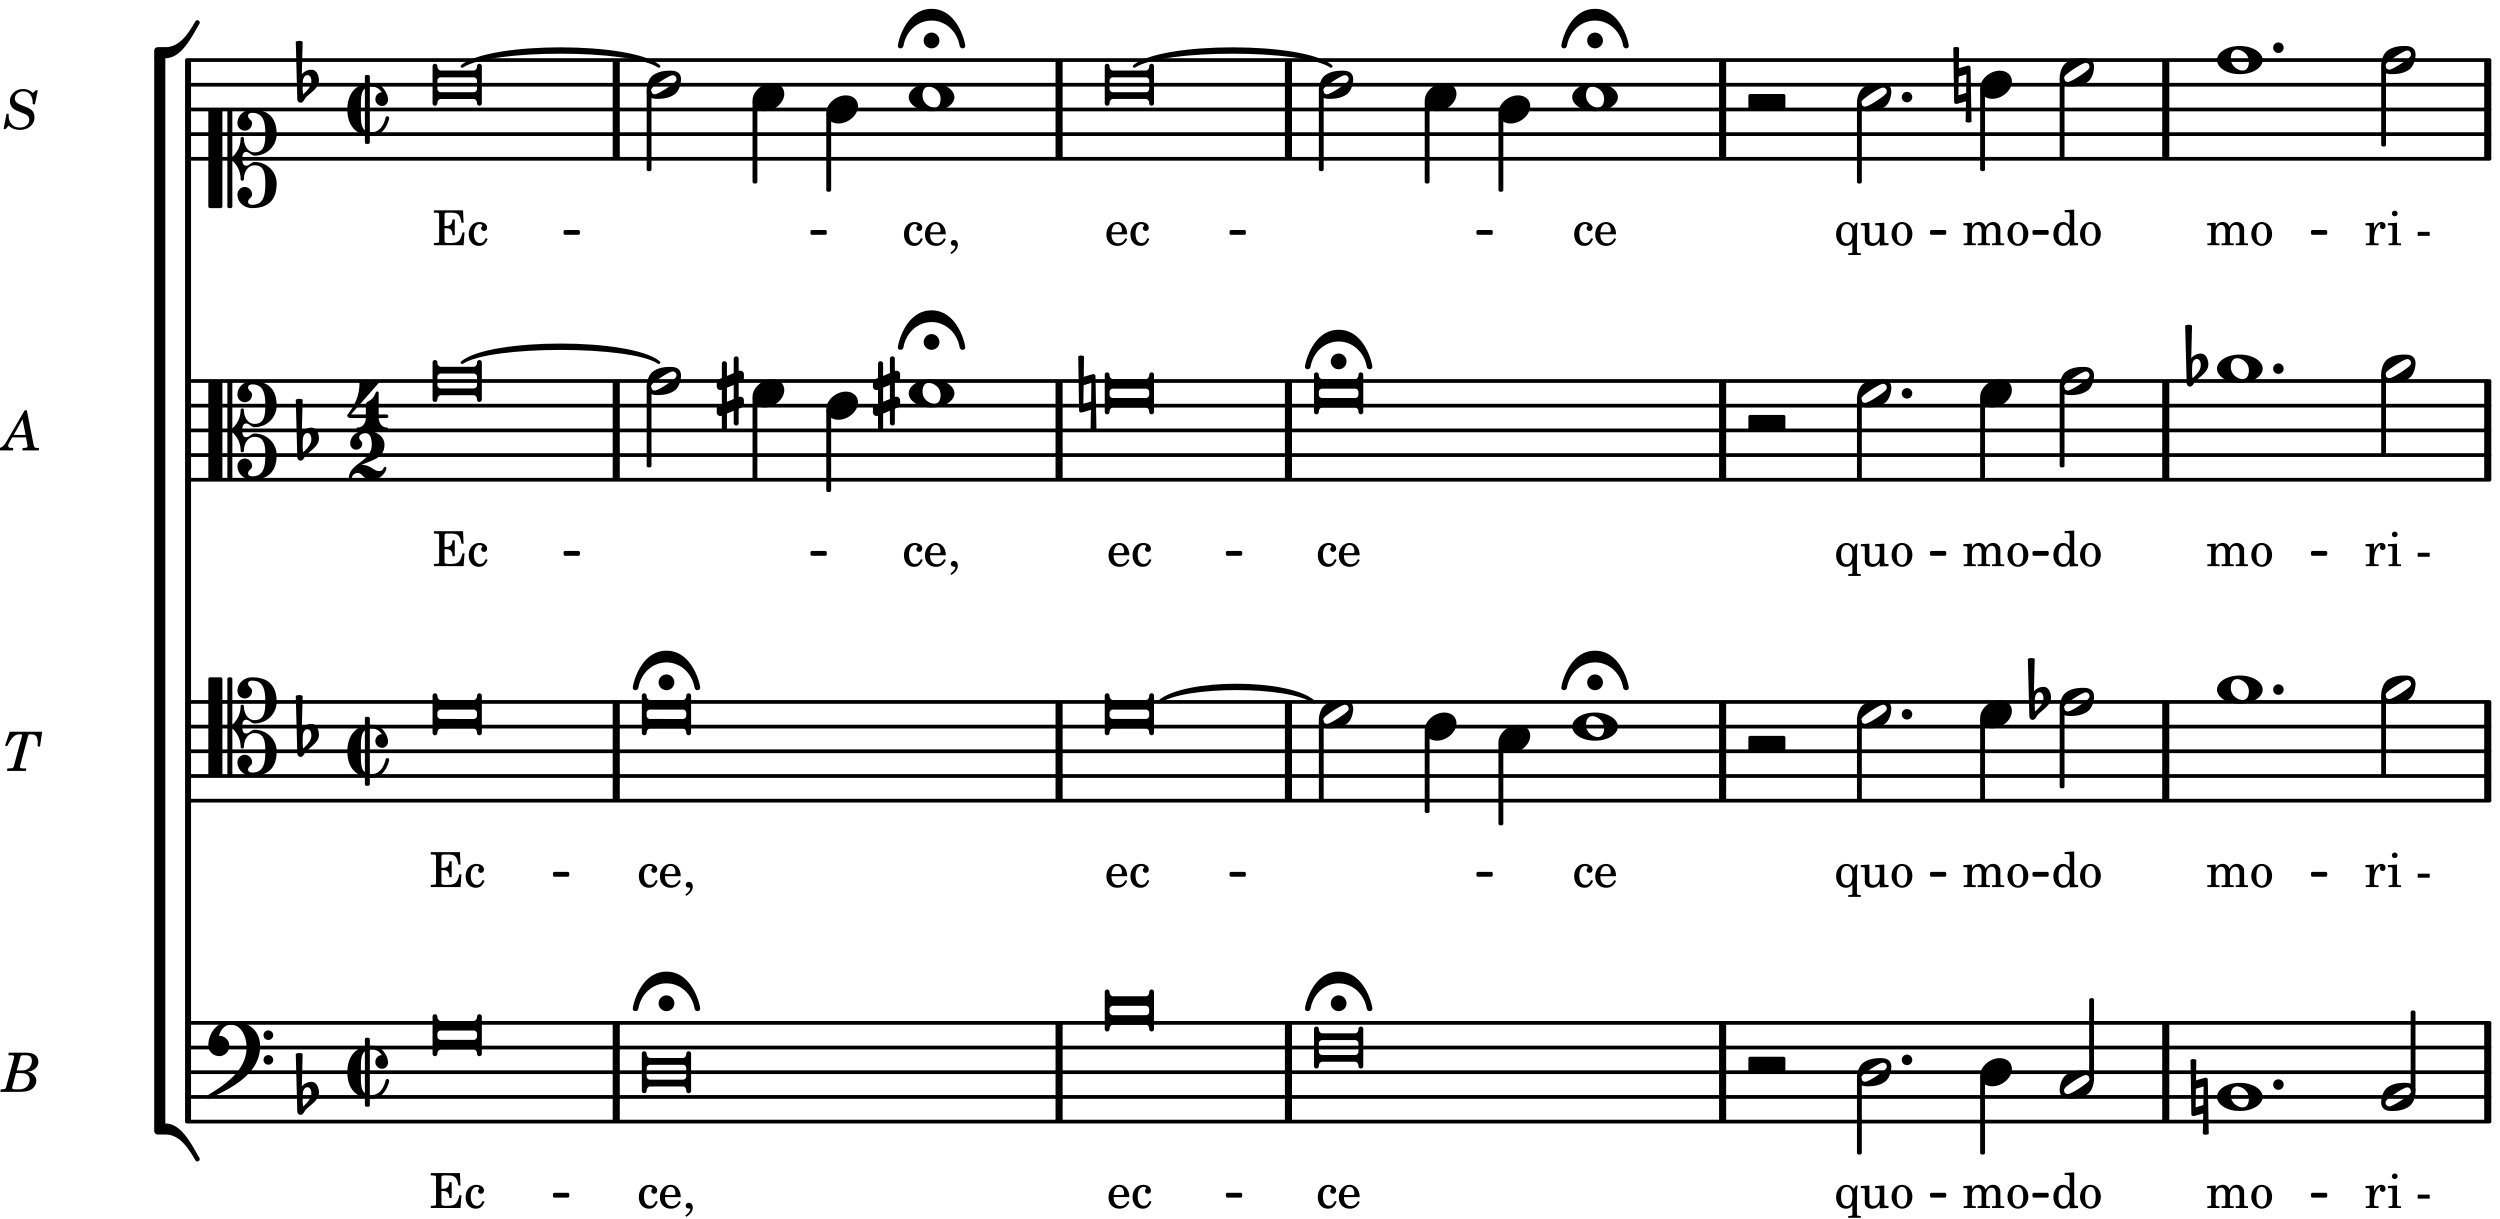 <svg xmlns="http://www.w3.org/2000/svg" xmlns:xlink="http://www.w3.org/1999/xlink" width="594.3" height="289.8" viewBox="0 0 283 138"><rect width="100%" height="100%" fill="#fff" rx="5"/><defs><path id="a" d="m1.094-2.547-.969.063v.234h.219c.219 0 .234.031.234.266v1.562c0 .094 0 .125-.031.14-.031.063-.14.079-.375.079H.156V0h1.375v-.203h-.015c-.36 0-.422-.031-.422-.234v-1.016c0-.484.281-.844.625-.844.312 0 .468.219.468.672v1.219c0 .062 0 .11-.03.125-.032.062-.141.078-.376.078H1.75V0h1.39v-.203h-.015c-.375 0-.422-.031-.422-.234v-.97c0-.546.25-.89.64-.89.298 0 .454.235.454.735v1.14c0 .078 0 .125-.031.14-.032.063-.141.079-.375.079h-.032V0H4.75v-.203h-.031c-.36 0-.407-.031-.407-.234v-1.235c0-.344-.03-.469-.171-.64a.8.8 0 0 0-.641-.313c-.36 0-.625.156-.86.547a.76.76 0 0 0-.75-.547c-.343 0-.577.156-.796.5Zm0 0"/><path id="b" d="M1.375-2.625c-.672 0-1.187.594-1.187 1.36 0 .75.53 1.343 1.187 1.343.656 0 1.172-.594 1.172-1.36 0-.75-.516-1.343-1.172-1.343m0 .234c.39 0 .594.391.594 1.11 0 .734-.203 1.125-.594 1.125-.406 0-.61-.39-.61-1.11q0-1.125.61-1.125m0 0"/><path id="h" d="M2.078.031 3.031 0v-.234h-.094c-.312-.016-.343-.047-.343-.407v-3.39l-1.078.062v.235h.328c.203 0 .234.03.234.265v1.25c-.203-.281-.437-.406-.75-.406-.625 0-1.094.594-1.094 1.375S.688.078 1.328.078c.344 0 .578-.14.75-.469Zm-.64-2.36c.218 0 .437.157.53.407.079.172.11.39.11.656 0 .641-.25 1.047-.656 1.047-.375 0-.61-.36-.61-.968 0-.329.032-.563.094-.75.094-.25.297-.391.532-.391m0 0"/><path id="j" d="m2.453-2.547-.25.375c-.219-.312-.484-.453-.828-.453-.672 0-1.172.594-1.172 1.406 0 .75.469 1.297 1.11 1.297.328 0 .515-.094.734-.39v1c0 .078 0 .109-.031.14-.032.047-.141.078-.375.078h-.063v.203H3V.906h-.031c-.36-.015-.406-.031-.406-.234v-2.36c.015-.312.015-.343.015-.39 0-.11.016-.188.078-.469Zm-1.031.156c.219 0 .406.141.516.36.078.187.109.375.109.703 0 .75-.203 1.11-.625 1.11S.766-.595.766-1.25c0-.766.218-1.14.656-1.14m0 0"/><path id="k" d="m2.25.031 1-.031v-.234h-.14c-.313-.016-.344-.047-.344-.407v-1.906l-1.032.063v.234h.282c.203 0 .234.031.234.266v.672c0 .312-.031.5-.11.671a.63.63 0 0 1-.609.391c-.156 0-.312-.062-.375-.172-.078-.11-.078-.156-.078-.453v-1.672l-.969.063v.234h.22c.202 0 .233.031.233.266v1.187c0 .281.016.406.094.531.156.22.422.344.75.344.36 0 .61-.14.844-.5Zm0 0"/><path id="m" d="m1.078-2.547-.969.063v.234h.235c.203 0 .234.031.234.266v1.562c-.015.094-.015.125-.031.14C.5-.218.39-.202.157-.202H.14V0h1.453v-.203H1.5c-.375 0-.422-.031-.422-.234v-.297c.016-.907.344-1.61.766-1.641a.34.34 0 0 0-.094.25c0 .172.125.297.297.297.203 0 .328-.14.328-.36 0-.265-.187-.437-.469-.437-.343 0-.64.266-.828.75Zm0 0"/><path id="n" d="m1.125-2.547-1.031.063v.234h.281c.203 0 .234.031.234.266v1.562c0 .094 0 .125-.03.14-.032.063-.141.079-.376.079H.172V0h1.406v-.203h-.031c-.375 0-.422-.031-.422-.234Zm-.25-1.36a.317.317 0 0 0-.328.313c0 .172.14.313.312.313.188 0 .329-.14.329-.313a.313.313 0 0 0-.313-.312m0 0"/><path id="p" d="M.234-1.516v.454h1.36v-.454Zm0 0"/><path id="s" d="M2.11-.797c-.172.39-.36.547-.641.547-.438 0-.703-.406-.703-1.047 0-.656.265-1.094.672-1.094.156 0 .296.079.296.157 0 .015 0 .03-.03.062-.079.11-.11.172-.11.25 0 .188.14.313.328.313.203 0 .344-.157.344-.375 0-.375-.375-.641-.86-.641-.718 0-1.218.578-1.218 1.39 0 .782.468 1.313 1.14 1.313.484 0 .766-.219 1-.797Zm0 0"/><path id="t" d="M2.547-1.234c0-.813-.469-1.391-1.125-1.391-.703 0-1.234.594-1.234 1.422 0 .766.5 1.281 1.234 1.281.531 0 .89-.25 1.125-.765l-.188-.11c-.234.422-.468.578-.828.578-.281 0-.484-.11-.625-.36-.094-.155-.14-.359-.14-.655ZM.78-1.47c0-.172.016-.281.078-.437.11-.328.282-.485.547-.485.328 0 .547.282.547.735 0 .14-.047.187-.219.187Zm0 0"/><path id="u" d="M.469 1c.5-.328.719-.672.719-1.047 0-.328-.172-.547-.438-.547-.203 0-.36.14-.36.328 0 .204.141.329.376.329h.093q.047 0 .047.046C.906.33.72.594.344.844Zm0 0"/><path id="B" d="M3.453-3.953H.156v.265H.25c.313 0 .422.016.469.079.031.046.031.046.031.328v2.61c0 .28 0 .28-.031.343C.672-.281.563-.25.25-.25H.156V0h3.36l.109-1.453h-.234C3.17-.484 2.953-.281 2.109-.25H1.75c-.328-.016-.406-.078-.39-.266v-1.406h.109c.562-.016.765.188.797.797h.25v-1.797h-.25c-.047.531-.25.75-.766.75h-.14v-1.25c0-.219.046-.265.343-.265h.281c.907-.016 1.125.187 1.297 1.14h.235Zm0 0"/><path id="c" d="M2.219-1.594C1.109-1.594 0-.64 0 .375c0 .719.563 1.219 1.375 1.219 1.11 0 2.219-.953 2.219-1.969 0-.719-.563-1.219-1.375-1.219m0 0"/><path id="d" d="M-.094-4.187 0 1.952c0 .125.11.219.234.219.016 0 .032.015.063 0l1.047-.297-.047 2.313a.6.6 0 0 0 .328.093.67.67 0 0 0 .344-.093l-.11-6.141c0-.125-.109-.219-.234-.219-.016 0-.031-.015-.062 0L.53-1.875l.031-2.312a.615.615 0 0 0-.656 0m1.485 3L1.359.922l-.875.265.032-2.109Zm0 0"/><path id="e" d="M0 0a.593.593 0 1 0 1.187 0A.593.593 0 0 0 0 0m0 0"/><path id="f" d="M3.375-.656a.4.4 0 0 1-.11.281C3-.047 1.329 1.078.923 1.078A.42.42 0 0 1 .5.656C.5.562.547.453.61.375.89.047 2.546-1.078 2.952-1.078a.42.42 0 0 1 .422.422m-.719-.938c-.484 0-1.25.047-1.89.485C.109-.672 0 .359 0 .594c0 1 .89 1 1.234 1 .47 0 1.25-.047 1.891-.485.656-.437.766-1.468.766-1.703 0-1-.891-1-1.235-1m0 0"/><path id="g" d="M.406-.328c.016-.39.188-.766.532-.766.296 0 .437.344.437.688 0 .61-.484 1.062-.922 1.484A3.3 3.3 0 0 1 .391.391V.28Zm-.625 1.937c0 .22.157.422.36.422.343 0 .422-.406.656-.64C1.39.813 2.234.344 2.234-.484c0-.61-.296-1.22-.843-1.22a1.41 1.41 0 0 0-1.094.517L.39-4.876A.85.85 0 0 0 0-4.969a.85.85 0 0 0-.39.094Zm0 0"/><path id="i" d="M3.984 0c.11 0 .204-.094.204-.203v-1.344a.207.207 0 0 0-.204-.203H.204A.207.207 0 0 0 0-1.547v1.344C0-.093.094 0 .203 0Zm0 0"/><path id="l" d="M2.281-1.187c.406 0 1.328.39 1.328 1.39 0 .406-.14.984-.718.984-.407 0-1.328-.39-1.328-1.39 0-.406.14-.984.718-.984m.297-.407C1.063-1.594 0-.828 0 0s1.063 1.594 2.578 1.594C4.094 1.594 5.172.828 5.172 0S4.094-1.594 2.578-1.594m0 0"/><path id="q" d="M0 .14v-.28a.39.39 0 0 1 .406-.391h3.688c.218 0 .39.172.39.39v.282c0 .218-.171.39-.39.39H.406A.39.39 0 0 1 0 .141m-.547-2.234v4.188c0 .172.14.281.266.281A.28.28 0 0 0 0 2.094c0-.266.172-.485.406-.485h3.688c.234 0 .39.22.39.485 0 .172.141.281.282.281.125 0 .265-.11.265-.281v-4.188a.277.277 0 0 0-.265-.281.28.28 0 0 0-.282.281c0 .266-.156.485-.39.485H.406C.172-1.61 0-1.83 0-2.094a.28.28 0 0 0-.281-.281.277.277 0 0 0-.266.281m0 0"/><path id="r" d="M-.89-.562c0 .484.406.875.89.875s.89-.391.89-.875c0-.5-.406-.907-.89-.907a.904.904 0 0 0-.89.907M0-4.156c-2.922 0-3.812 3.765-3.812 4.203 0 .156.14.266.296.266.157 0 .297-.094.344-.313C-2.89-1.594-1.594-2.828 0-2.828S2.89-1.594 3.172 0c.047.219.187.313.344.313s.297-.11.297-.266c0-.438-.891-4.203-3.813-4.203m0 0"/><path id="v" d="M0 .453v-.906a.39.39 0 0 1 .406-.39h3.688c.218 0 .39.171.39.39v.906c0 .219-.171.39-.39.39H.406A.39.39 0 0 1 0 .454m-.547-2.547v4.188c0 .172.14.281.266.281A.28.28 0 0 0 0 2.094c0-.266.172-.485.406-.485h3.688c.234 0 .39.22.39.485 0 .172.141.281.282.281.125 0 .265-.11.265-.281v-4.188a.277.277 0 0 0-.265-.281.28.28 0 0 0-.282.281c0 .266-.156.485-.39.485H.406C.172-1.61 0-1.83 0-2.094a.28.28 0 0 0-.281-.281.277.277 0 0 0-.266.281m0 0"/><path id="w" d="M.578-.406v1.61l-.328.124a.41.41 0 0 0-.25.375v.469a.4.4 0 0 0 .406.39c.078 0 .125-.015.172-.03v1.374a.28.28 0 0 0 .281.281c.157 0 .297-.125.297-.28v-1.61l.766-.328v1.375c0 .172.14.297.297.297s.265-.125.265-.297V1.75l.344-.156a.39.39 0 0 0 .25-.36V.766c0-.22-.203-.391-.406-.391-.078 0-.125.016-.188.031v-1.61l.344-.124a.43.43 0 0 0 .25-.375v-.469c0-.219-.203-.39-.406-.39-.078 0-.125.015-.188.03v-1.374c0-.156-.109-.281-.265-.281s-.297.125-.297.28v1.61l-.766.328v-1.375A.297.297 0 0 0 .86-3.64c-.156 0-.28.125-.28.297v1.594l-.329.156c-.156.047-.25.203-.25.36v.468a.4.4 0 0 0 .406.391c.078 0 .125-.016.172-.031m1.344-.547V.64l-.766.312V-.64Zm0 0"/><path id="z" d="M3.844 0c0-.234 0-.781.453-.781.312 0 .578.422.937.422 1.375 0 2.5-1.078 2.5-2.438 0-1.844-.937-2.781-2.78-2.781-.891 0-1.657.656-1.657 1.547 0 .453.375.843.828.843s.828-.39.828-.843c0-.407-.453-.438-.453-.844 0-.203.219-.328.453-.328 1.266 0 1.5.984 1.5 2.406 0 1.203-.172 2.063-1.219 2.063-.75 0-1.203-.75-1.203-1.563a.19.19 0 0 0-.187-.187.19.19 0 0 0-.188.187c0 .797-.344 1.547-.937 2.078V-5.39a.18.18 0 0 0-.188-.187H2.36c-.109 0-.203.078-.203.187V5.391c0 .109.094.187.203.187h.172a.18.18 0 0 0 .188-.187V.219c.594.531.937 1.281.937 2.078 0 .11.094.187.188.187a.19.19 0 0 0 .187-.187c0-.813.453-1.563 1.203-1.563 1.047 0 1.22.86 1.22 2.063 0 1.422-.235 2.406-1.5 2.406-.235 0-.454-.125-.454-.328 0-.406.453-.437.453-.844 0-.453-.375-.843-.828-.843s-.828.39-.828.843c0 .89.765 1.547 1.656 1.547 1.844 0 2.781-.937 2.781-2.781 0-1.36-1.125-2.438-2.5-2.438-.359 0-.625.422-.937.422-.453 0-.453-.547-.453-.781M1.39 5.578c.109 0 .203-.078.203-.187V-5.391c0-.109-.094-.187-.203-.187H.203c-.11 0-.203.078-.203.187V5.391c0 .109.094.187.203.187Zm0 0"/><path id="A" d="M4.734.984c0-.125-.093-.218-.203-.218a.2.2 0 0 0-.203.172c-.187.843-.719 1.64-1.531 1.64-.094 0-.172 0-.25-.015v-5.126c.078-.015.156-.015.25-.015.469 0 .844.25 1.11.64-.454.016-.735.391-.735.782 0 .515.453.765.765.765.36 0 .672-.328.672-.718C4.61-1.641 4.063-3 2.797-3h-.25v-.703a.197.197 0 0 0-.203-.203h-.172c-.11 0-.188.078-.188.203v.797C.25-2.484 0-.875 0 0c0 2.125 1.266 2.719 1.984 2.906v.797c0 .125.079.203.188.203h.172c.11 0 .203-.078.203-.203V3h.25C4.234 3 4.734 1.172 4.734.984M1.984 2.36c-.421-.343-.453-1.046-.453-1.953v-.812c0-.906.032-1.61.453-1.953Zm0 0"/><path id="C" d="M6.25 1.39c0 .313.234.548.547.548a.543.543 0 0 0 .547-.547.54.54 0 0 0-.547-.532.53.53 0 0 0-.547.532m0-2.78a.53.53 0 0 0 .547.53.54.54 0 0 0 .547-.53.543.543 0 0 0-.547-.548.534.534 0 0 0-.547.547M2.547-3C1.094-3 0-1.703 0-.219 0 .453.578.97 1.25.97c.625 0 1.125-.531 1.125-1.188 0-.61-.516-1.11-1.125-1.11h-.047c.219-.718.656-1.25 1.344-1.25 1.156 0 1.781 1.282 1.781 2.579 0 2.5-2.281 4.14-4.469 5.438-.047.046-.078.109-.078.14 0 .125.11.219.219.219a.2.2 0 0 0 .14-.063C2.954 4.5 5.86 2.797 5.86-.14 5.86-1.984 4.5-3 2.546-3m0 0"/><path id="H" d="M4.875-3.672a.25.25 0 0 0-.219.14C3.844-2.124 2.86-.624 1.281-.624h-.86A.42.42 0 0 0 0-.203v.828h1.281c1.782 0 2.922-2.312 3.828-3.89.032-.047.047-.079.047-.126a.28.28 0 0 0-.281-.28m0 0"/><path id="I" d="M5.156 3.39c0-.046-.015-.078-.047-.124C4.203 1.688 3.063-.625 1.281-.625H0v.828a.42.42 0 0 0 .422.422h.86c1.577 0 2.562 1.5 3.374 2.906.047.094.14.14.219.14a.28.28 0 0 0 .281-.28m0 0"/><path id="x" d="M1.563-5.594c-.094 0-.188.11-.188.235 0 2.234-1.39 3.5-1.39 3.656 0 .11.093.312.421.312h1.688c-.016.563-.375 1.063-.89 1.063-.126 0-.173.094-.173.172S1.078 0 1.203 0c.547 0 1.078-.156 1.625-.156S3.906 0 4.453 0c.11 0 .156-.078.156-.156s-.046-.172-.156-.172c-.531 0-.875-.5-.906-1.063h.89c.125 0 .204-.109.204-.203a.197.197 0 0 0-.203-.203h-.891v-2.422c0-.125-.078-.187-.172-.187-.187 0-.187.312-.437.656-.407.531-.844.438-.844.875v1.078H.406l3.14-3.562c.032-.032.032-.063.032-.079 0-.078-.078-.156-.187-.156-.11 0-.5.172-.938.172-.422 0-.828-.172-.89-.172m0 0"/><path id="y" d="M2.61 0c1.124 0 1.64-1.031 1.64-1.297 0-.094-.094-.156-.172-.156-.219 0-.094.469-.656.469-.64 0-.938-.688-1.906-.688h-.079c1.094-.547 2.594-.703 2.594-2.297 0-1-1.031-1.61-2.125-1.61-.922 0-1.75.61-1.75 1.485 0 .39.297.688.688.688a.67.67 0 0 0 .672-.688c0-.265-.344-.406-.344-.672 0-.343.375-.5.734-.5.547 0 .688.672.688 1.297C2.594-2.03 0-1.875 0-.156 0-.062.094 0 .172 0s.14-.047.156-.14A.666.666 0 0 1 1-.767c.578 0 .594.766 1.61.766m0 0"/><path id="D" d="M3.875-4.39h-.234l-.328.312c-.313-.313-.657-.453-1.11-.453-.828 0-1.484.61-1.484 1.375 0 .281.11.547.297.75.125.14.297.25.609.375l.531.219c.344.14.406.171.485.234a.62.62 0 0 1 .265.531c0 .516-.437.875-1.062.875-.407 0-.703-.125-.938-.39-.234-.266-.328-.563-.328-.97v-.171L.344-1.75 0 0h.219l.36-.39c.343.328.765.484 1.265.484C2.797.094 3.5-.5 3.5-1.312c0-.61-.266-.922-1-1.204l-.516-.203c-.484-.203-.703-.422-.703-.734 0-.469.407-.813.953-.813.657 0 1.063.5 1.063 1.313v.125l.25.047Zm0 0"/><path id="E" d="M2.719-4.531h-.25l-2.031 3.5c-.329.547-.579.75-.907.75L-.5 0h1.64l.048-.281H1.03C.72-.281.61-.344.61-.531c0-.094.047-.219.11-.344l.344-.594h1.562l.14.766a1.3 1.3 0 0 1 .032.203c0 .172-.094.219-.438.219H2.25L2.219 0h1.844l.046-.281h-.156c-.344 0-.406-.063-.469-.375Zm-.14 2.781H1.233l1-1.766Zm0 0"/><path id="F" d="M4.453-4.437H.781L.25-2.844l.25.031c.531-1.015.844-1.312 1.39-1.328h.094c.141 0 .204.032.204.094 0 .047-.016.078-.032.156L1.312-.75c-.078.297-.093.313-.14.375-.063.063-.188.094-.516.094h-.14L.484 0H2.61l.047-.281h-.234c-.39 0-.485-.031-.485-.172 0-.047.032-.172.063-.297l.813-3.047c.093-.328.109-.344.312-.344h.078c.235 0 .406.047.531.157.141.125.22.422.22.78 0 .126 0 .188-.017.423l.266.031Zm0 0"/><path id="G" d="m.75-4.437-.031.296h.156c.406 0 .484.032.484.157 0 .046-.015.172-.046.312L.516-.75c-.079.313-.079.313-.141.375-.047.063-.172.078-.437.094h-.094L-.187 0H2.03c.453 0 .828-.062 1.078-.172.47-.203.766-.61.766-1.094 0-.265-.11-.484-.312-.687-.157-.14-.329-.234-.657-.328.297-.047.485-.11.688-.235.328-.203.515-.515.515-.89a.95.95 0 0 0-.5-.844c-.25-.125-.53-.187-1-.187Zm.906 2.015.36-1.312c.093-.375.14-.407.453-.407h.172c.515 0 .734.188.734.641 0 .344-.156.672-.39.86-.204.156-.454.218-.829.218Zm-.078.297h.39c.298 0 .579.031.704.094.281.11.453.344.453.656s-.156.64-.39.844c-.188.156-.485.25-.844.25h-.313c-.344 0-.437-.047-.437-.172 0-.047.015-.125.046-.219Zm0 0"/></defs><path fill="none" stroke="#000" stroke-miterlimit="10" stroke-width=".804" d="M281.613 54.309v-11.18M119.89 17.98V6.8M195 90.637v-11.18M245.164 90.637v-11.18M195 126.965v-11.18M119.89 54.309v-11.18M245.164 126.965v-11.18M119.89 90.637v-11.18M119.89 126.965v-11.18M281.613 126.965v-11.18M281.613 90.637v-11.18"/><path fill="none" stroke="#000" stroke-linecap="round" stroke-miterlimit="10" stroke-width=".423" d="M21.559 17.98H281.8M21.559 15.184H281.8M21.559 12.39H281.8M21.559 9.594H281.8M21.559 6.8H281.8"/><path fill="none" stroke="#000" stroke-miterlimit="10" stroke-width=".804" d="M281.613 17.98V6.8M69.758 17.98V6.8M145.852 126.965v-11.18M69.758 54.309v-11.18M145.852 90.637v-11.18M145.852 17.98V6.8M69.758 90.637v-11.18M145.852 54.309v-11.18M69.758 126.965v-11.18"/><path fill="none" stroke="#000" stroke-linecap="round" stroke-miterlimit="10" stroke-width=".423" d="M21.559 126.965H281.8M21.559 124.172H281.8M21.559 121.375H281.8M21.559 118.582H281.8M21.559 115.785H281.8M21.559 54.309H281.8M21.559 51.512H281.8M21.559 48.719H281.8M21.559 45.922H281.8M21.559 43.129H281.8"/><path fill="none" stroke="#000" stroke-miterlimit="10" stroke-width=".804" d="M245.164 17.98V6.8"/><path fill="none" stroke="#000" stroke-linecap="round" stroke-miterlimit="10" stroke-width=".423" d="M21.559 90.637H281.8M21.559 87.844H281.8M21.559 85.047H281.8M21.559 82.254H281.8M21.559 79.457H281.8"/><path fill="none" stroke="#000" stroke-miterlimit="10" stroke-width=".804" d="M195 17.98V6.8M245.164 54.309v-11.18M195 54.309v-11.18"/><use xlink:href="#a" x="222.129" y="64.088"/><use xlink:href="#b" x="227.061" y="64.088"/><use xlink:href="#a" x="222.129" y="100.417"/><use xlink:href="#b" x="227.061" y="100.417"/><use xlink:href="#c" x="224.154" y="80.856"/><use xlink:href="#c" x="224.154" y="121.376"/><use xlink:href="#d" x="221.209" y="9.595"/><use xlink:href="#a" x="222.129" y="136.746"/><use xlink:href="#b" x="227.061" y="136.746"/><path fill="none" stroke="#000" stroke-linejoin="round" stroke-miterlimit="10" stroke-width=".399" d="M224.352 19.176h.152v-9h-.152Zm0 0"/><path d="M224.352 19.176h.152v-9h-.152Zm0 0"/><use xlink:href="#c" x="224.154" y="44.527"/><use xlink:href="#a" x="222.129" y="27.759"/><use xlink:href="#b" x="227.061" y="27.759"/><use xlink:href="#c" x="224.154" y="9.595"/><path fill="none" stroke="#000" stroke-linejoin="round" stroke-miterlimit="10" stroke-width=".399" d="M236.691 121.984h.153v-8.793h-.153Zm0 0"/><path d="M236.691 121.984h.149v-8.793h-.149Zm0 0"/><path fill="none" stroke="#000" stroke-linejoin="round" stroke-miterlimit="10" stroke-width=".399" d="M210.406 130.492h.153v-8.328h-.153Zm0 0"/><path d="M210.406 130.492h.153v-8.324h-.153Zm0 0"/><use xlink:href="#e" x="215.279" y="119.978"/><use xlink:href="#f" x="233.155" y="79.458"/><use xlink:href="#g" x="229.941" y="79.458"/><use xlink:href="#h" x="232.207" y="100.417"/><use xlink:href="#b" x="235.268" y="100.417"/><use xlink:href="#f" x="233.155" y="122.773"/><use xlink:href="#h" x="232.207" y="136.746"/><use xlink:href="#b" x="235.268" y="136.746"/><path fill="none" stroke="#000" stroke-linejoin="round" stroke-miterlimit="10" stroke-width=".399" d="M233.355 17.777h.149V8.988h-.149Zm0 0"/><path d="M233.355 17.781h.149V8.988h-.149Zm0 0"/><use xlink:href="#h" x="232.207" y="64.088"/><use xlink:href="#b" x="235.268" y="64.088"/><path fill="none" stroke="#000" stroke-linejoin="round" stroke-miterlimit="10" stroke-width=".399" d="M233.355 52.71h.149v-8.792h-.149Zm0 0"/><path d="M233.355 52.71h.149v-8.792h-.149Zm0 0"/><path fill="none" stroke="#000" stroke-linejoin="round" stroke-miterlimit="10" stroke-width=".399" d="M233.355 89.04h.149v-8.794h-.149Zm0 0"/><path d="M233.355 89.04h.149v-8.794h-.149Zm0 0"/><use xlink:href="#f" x="233.155" y="43.129"/><use xlink:href="#h" x="232.207" y="27.759"/><use xlink:href="#b" x="235.268" y="27.759"/><use xlink:href="#f" x="233.155" y="8.198"/><path fill="none" stroke="#000" stroke-linejoin="round" stroke-miterlimit="10" stroke-width=".399" d="M224.352 130.492h.152v-8.535h-.152Zm0 0"/><path d="M224.352 130.492h.152v-8.535h-.152Zm0 0"/><path fill="none" stroke="#000" stroke-linejoin="round" stroke-miterlimit="10" stroke-width=".399" d="M224.352 90.438h.152v-9h-.152Zm0 0"/><path d="M224.352 90.438h.152v-9h-.152Zm0 0"/><path fill="none" stroke="#000" stroke-linejoin="round" stroke-miterlimit="10" stroke-width=".399" d="M224.352 54.11h.152v-9h-.152Zm0 0"/><path d="M224.352 54.11h.152v-9h-.152Zm0 0"/><path fill="none" stroke="#000" stroke-linejoin="round" stroke-miterlimit="10" stroke-width=".338" d="M261.77 135.402h1.503v-.21h-1.503Zm0 0"/><path d="M261.77 135.402h1.503v-.21h-1.503Zm0 0"/><use xlink:href="#i" x="197.917" y="12.389"/><use xlink:href="#i" x="197.917" y="48.718"/><use xlink:href="#i" x="197.917" y="85.047"/><use xlink:href="#i" x="197.917" y="121.376"/><use xlink:href="#e" x="215.28" y="10.992"/><path fill="none" stroke="#000" stroke-linejoin="round" stroke-miterlimit="10" stroke-width=".399" d="M210.406 20.574h.153v-8.793h-.153Zm0 0"/><path d="M210.406 20.574h.153v-8.793h-.153Zm0 0"/><use xlink:href="#e" x="215.279" y="44.527"/><path fill="none" stroke="#000" stroke-linejoin="round" stroke-miterlimit="10" stroke-width=".399" d="M210.406 54.11h.153v-8.794h-.153Zm0 0"/><path d="M210.406 54.11h.153v-8.794h-.153Zm0 0"/><use xlink:href="#j" x="207.643" y="136.746"/><use xlink:href="#k" x="210.534" y="136.746"/><use xlink:href="#b" x="213.936" y="136.746"/><use xlink:href="#e" x="215.279" y="80.856"/><path fill="none" stroke="#000" stroke-linejoin="round" stroke-miterlimit="10" stroke-width=".399" d="M210.406 90.438h.153v-8.793h-.153Zm0 0"/><path d="M210.406 90.438h.153v-8.793h-.153Zm0 0"/><use xlink:href="#f" x="210.207" y="10.992"/><use xlink:href="#j" x="207.643" y="27.759"/><use xlink:href="#k" x="210.534" y="27.759"/><use xlink:href="#b" x="213.936" y="27.759"/><use xlink:href="#f" x="210.207" y="44.526"/><use xlink:href="#j" x="207.643" y="64.088"/><use xlink:href="#k" x="210.534" y="64.088"/><use xlink:href="#b" x="213.936" y="64.088"/><use xlink:href="#f" x="210.207" y="80.855"/><use xlink:href="#j" x="207.643" y="100.417"/><use xlink:href="#k" x="210.534" y="100.417"/><use xlink:href="#b" x="213.936" y="100.417"/><use xlink:href="#f" x="210.207" y="121.376"/><path fill="none" stroke="#000" stroke-linejoin="round" stroke-miterlimit="10" stroke-width=".338" d="M91.914 26.414h1.508v-.21h-1.508Zm0 0"/><path d="M91.914 26.418h1.508v-.211h-1.508Zm0 0"/><path fill="none" stroke="#000" stroke-linejoin="round" stroke-miterlimit="10" stroke-width=".338" d="M63.969 26.414h1.508v-.21h-1.508Zm0 0"/><path d="M63.969 26.418h1.508v-.211h-1.508Zm0 0"/><path fill="none" stroke="#000" stroke-linejoin="round" stroke-miterlimit="10" stroke-width=".338" d="M91.914 62.746h1.508v-.21h-1.508Zm0 0"/><path d="M91.914 62.746h1.508v-.21h-1.508Zm0 0"/><path fill="none" stroke="#000" stroke-linejoin="round" stroke-miterlimit="10" stroke-width=".338" d="M63.969 62.746h1.508v-.21h-1.508Zm0 0"/><path d="M63.969 62.746h1.508v-.21h-1.508Zm0 0"/><path fill="none" stroke="#000" stroke-linejoin="round" stroke-miterlimit="10" stroke-width=".338" d="M62.762 99.074h1.508v-.21h-1.508Zm0 0"/><path d="M62.762 99.074h1.508v-.21h-1.508Zm0 0"/><path fill="none" stroke="#000" stroke-linejoin="round" stroke-miterlimit="10" stroke-width=".338" d="M62.762 135.402h1.508v-.21h-1.508Zm0 0"/><path d="M62.762 135.402h1.508v-.21h-1.508Zm0 0"/><path fill="none" stroke="#000" stroke-linecap="round" stroke-linejoin="round" stroke-miterlimit="10" stroke-width=".339" d="M52.316 7.5c3.145-2.629 19.125-2.629 22.27 0-3.145-2.121-19.125-2.121-22.27 0m0 0"/><path d="M52.316 7.5c3.145-2.629 19.125-2.629 22.27 0-3.145-2.121-19.125-2.121-22.27 0"/><path fill="none" stroke="#000" stroke-linejoin="round" stroke-miterlimit="10" stroke-width=".399" d="M269.75 87.645h.148v-8.793h-.148Zm0 0"/><path d="M269.746 87.645h.152v-8.793h-.152Zm0 0"/><path fill="none" stroke="#000" stroke-linejoin="round" stroke-miterlimit="10" stroke-width=".399" d="M273.086 123.383h.148v-8.793h-.148Zm0 0"/><path d="M273.086 123.383h.148v-8.793h-.148Zm0 0"/><path fill="none" stroke="#000" stroke-linecap="round" stroke-linejoin="round" stroke-miterlimit="10" stroke-width=".339" d="M52.316 41.035c3.145-2.633 19.125-2.633 22.27 0-3.145-2.125-19.125-2.125-22.27 0m0 0"/><path d="M52.316 41.035c3.145-2.633 19.125-2.633 22.27 0-3.145-2.125-19.125-2.125-22.27 0"/><path fill="none" stroke="#000" stroke-linejoin="round" stroke-miterlimit="10" stroke-width=".338" d="M230.242 135.402h1.504v-.21h-1.504Zm0 0"/><path d="M230.242 135.402h1.504v-.21h-1.504Zm0 0"/><path fill="none" stroke="#000" stroke-linejoin="round" stroke-miterlimit="10" stroke-width=".338" d="M218.64 26.414h1.505v-.21h-1.504Zm0 0"/><path d="M218.64 26.418h1.505v-.211h-1.504Zm0 0"/><path fill="none" stroke="#000" stroke-linejoin="round" stroke-miterlimit="10" stroke-width=".338" d="M218.64 62.746h1.505v-.21h-1.504Zm0 0"/><path d="M218.64 62.746h1.505v-.21h-1.504Zm0 0"/><path fill="none" stroke="#000" stroke-linejoin="round" stroke-miterlimit="10" stroke-width=".338" d="M218.64 99.074h1.505v-.21h-1.504Zm0 0"/><path d="M218.64 99.074h1.505v-.21h-1.504Zm0 0"/><path fill="none" stroke="#000" stroke-linejoin="round" stroke-miterlimit="10" stroke-width=".338" d="M218.64 135.402h1.505v-.21h-1.504Zm0 0"/><path d="M218.64 135.402h1.505v-.21h-1.504Zm0 0"/><path fill="none" stroke="#000" stroke-linejoin="round" stroke-miterlimit="10" stroke-width=".338" d="M230.242 26.414h1.504v-.21h-1.504Zm0 0"/><path d="M230.242 26.418h1.504v-.211h-1.504Zm0 0"/><path fill="none" stroke="#000" stroke-linejoin="round" stroke-miterlimit="10" stroke-width=".338" d="M230.242 62.746h1.504v-.21h-1.504Zm0 0"/><path d="M230.242 62.746h1.504v-.21h-1.504Zm0 0"/><path fill="none" stroke="#000" stroke-linejoin="round" stroke-miterlimit="10" stroke-width=".338" d="M230.242 99.074h1.504v-.21h-1.504Zm0 0"/><path d="M230.242 99.074h1.504v-.21h-1.504Zm0 0"/><path fill="none" stroke="#000" stroke-linejoin="round" stroke-miterlimit="10" stroke-width=".338" d="M261.77 26.414h1.503v-.21h-1.503Zm0 0"/><path d="M261.77 26.418h1.503v-.211h-1.503Zm0 0"/><path fill="none" stroke="#000" stroke-linejoin="round" stroke-miterlimit="10" stroke-width=".338" d="M261.77 62.746h1.503v-.21h-1.503Zm0 0"/><path d="M261.77 62.746h1.503v-.21h-1.503Zm0 0"/><path fill="none" stroke="#000" stroke-linejoin="round" stroke-miterlimit="10" stroke-width=".338" d="M261.77 99.074h1.503v-.21h-1.503Zm0 0"/><path d="M261.77 99.074h1.503v-.21h-1.503Zm0 0"/><path fill="none" stroke="#000" stroke-linejoin="round" stroke-miterlimit="10" stroke-width=".338" d="M167.3 99.074h1.509v-.21H167.3Zm0 0"/><path d="M167.3 99.074h1.509v-.21H167.3Zm0 0"/><path fill="none" stroke="#000" stroke-linejoin="round" stroke-miterlimit="10" stroke-width=".338" d="M139.355 99.074h1.508v-.21h-1.508Zm0 0"/><path d="M139.355 99.074h1.508v-.21h-1.508Zm0 0"/><path fill="none" stroke="#000" stroke-linejoin="round" stroke-miterlimit="10" stroke-width=".338" d="M167.3 26.414h1.509v-.21H167.3Zm0 0"/><path d="M167.3 26.418h1.509v-.211H167.3Zm0 0"/><path fill="none" stroke="#000" stroke-linejoin="round" stroke-miterlimit="10" stroke-width=".338" d="M139.355 26.414h1.508v-.21h-1.508Zm0 0"/><path d="M139.355 26.418h1.508v-.211h-1.508Zm0 0"/><path fill="none" stroke="#000" stroke-linejoin="round" stroke-miterlimit="10" stroke-width=".338" d="M138.941 62.746h1.504v-.21h-1.504Zm0 0"/><path d="M138.938 62.746h1.507v-.21h-1.507Zm0 0"/><path fill="none" stroke="#000" stroke-linejoin="round" stroke-miterlimit="10" stroke-width=".338" d="M138.941 135.402h1.504v-.21h-1.504Zm0 0"/><path d="M138.938 135.402h1.507v-.21h-1.507Zm0 0"/><path fill="none" stroke="#000" stroke-linecap="round" stroke-linejoin="round" stroke-miterlimit="10" stroke-width=".339" d="M128.406 7.5c3.145-2.629 19.125-2.629 22.27 0-3.145-2.121-19.125-2.121-22.27 0m0 0"/><path d="M128.406 7.5c3.145-2.629 19.125-2.629 22.27 0-3.145-2.121-19.125-2.121-22.27 0"/><path fill="none" stroke="#000" stroke-linecap="round" stroke-linejoin="round" stroke-miterlimit="10" stroke-width=".339" d="M131.203 79.457c2.809-2.52 14.719-2.52 17.531 0-2.812-2.012-14.722-2.012-17.53 0m0 0"/><path d="M131.203 79.457c2.809-2.52 14.719-2.52 17.531 0-2.812-2.012-14.722-2.012-17.53 0"/><use xlink:href="#e" x="257.321" y="5.403"/><use xlink:href="#e" x="257.321" y="41.732"/><use xlink:href="#g" x="247.75" y="41.732"/><use xlink:href="#e" x="257.321" y="78.061"/><use xlink:href="#l" x="250.964" y="78.061"/><use xlink:href="#l" x="250.964" y="6.8"/><use xlink:href="#a" x="249.723" y="27.759"/><use xlink:href="#b" x="254.655" y="27.759"/><use xlink:href="#l" x="250.964" y="41.732"/><use xlink:href="#a" x="249.723" y="64.088"/><use xlink:href="#b" x="254.655" y="64.088"/><use xlink:href="#a" x="249.723" y="100.417"/><use xlink:href="#b" x="254.655" y="100.417"/><use xlink:href="#l" x="250.964" y="124.17"/><use xlink:href="#a" x="249.723" y="136.746"/><use xlink:href="#b" x="254.655" y="136.746"/><use xlink:href="#m" x="267.666" y="100.417"/><use xlink:href="#n" x="270.217" y="100.417"/><use xlink:href="#o" x="271.917" y="100.417"/><use xlink:href="#p" x="273.448" y="100.417"/><use xlink:href="#f" x="269.549" y="6.8"/><use xlink:href="#m" x="267.666" y="27.759"/><use xlink:href="#n" x="270.217" y="27.759"/><use xlink:href="#o" x="271.917" y="27.759"/><use xlink:href="#p" x="273.448" y="27.759"/><use xlink:href="#f" x="269.549" y="41.732"/><use xlink:href="#m" x="267.666" y="64.088"/><use xlink:href="#n" x="270.217" y="64.088"/><use xlink:href="#o" x="271.917" y="64.088"/><use xlink:href="#p" x="273.448" y="64.088"/><use xlink:href="#f" x="269.549" y="78.061"/><use xlink:href="#f" x="269.549" y="124.17"/><use xlink:href="#m" x="267.666" y="136.746"/><use xlink:href="#n" x="270.217" y="136.746"/><use xlink:href="#o" x="271.917" y="136.746"/><use xlink:href="#p" x="273.448" y="136.746"/><path fill="none" stroke="#000" stroke-linejoin="round" stroke-miterlimit="10" stroke-width=".399" d="M269.75 16.383h.148V7.59h-.148Zm0 0"/><path d="M269.746 16.383h.152V7.59h-.152Zm0 0"/><path fill="none" stroke="#000" stroke-linejoin="round" stroke-miterlimit="10" stroke-width=".399" d="M269.75 51.313h.148v-8.79h-.148Zm0 0"/><path d="M269.746 51.313h.152v-8.79h-.152Zm0 0"/><use xlink:href="#e" x="257.321" y="122.773"/><use xlink:href="#d" x="248.061" y="124.17"/><path fill="none" stroke="#000" stroke-linejoin="round" stroke-miterlimit="10" stroke-width=".399" d="M73.402 52.71h.149v-8.792h-.149Zm0 0"/><path d="M73.398 52.71h.153v-8.792h-.153Zm0 0"/><use xlink:href="#q" x="73.201" y="80.856"/><use xlink:href="#r" x="75.446" y="77.816"/><use xlink:href="#s" x="72.129" y="100.417"/><use xlink:href="#t" x="74.51" y="100.417"/><use xlink:href="#u" x="77.232" y="100.417"/><use xlink:href="#v" x="73.201" y="121.376"/><use xlink:href="#r" x="75.446" y="114.145"/><use xlink:href="#s" x="72.129" y="136.746"/><use xlink:href="#t" x="74.51" y="136.746"/><use xlink:href="#u" x="77.232" y="136.746"/><path fill="none" stroke="#000" stroke-linejoin="round" stroke-miterlimit="10" stroke-width=".399" d="M73.402 19.176h.149v-8.79h-.149Zm0 0"/><path d="M73.398 19.176h.153v-8.79h-.153Zm0 0"/><use xlink:href="#r" x="105.452" y="5.158"/><path fill="none" stroke="#000" stroke-linejoin="round" stroke-miterlimit="10" stroke-width=".399" d="M93.734 55.504h.153v-9h-.153Zm0 0"/><path d="M93.734 55.504h.153v-9h-.153Zm0 0"/><use xlink:href="#l" x="102.866" y="10.992"/><path fill="none" stroke="#000" stroke-linejoin="round" stroke-miterlimit="10" stroke-width=".399" d="M93.734 21.504h.153v-8.535h-.153Zm0 0"/><path d="M93.734 21.504h.153v-8.535h-.153Zm0 0"/><use xlink:href="#s" x="102.136" y="27.759"/><use xlink:href="#t" x="104.517" y="27.759"/><use xlink:href="#u" x="107.238" y="27.759"/><use xlink:href="#l" x="102.867" y="44.526"/><use xlink:href="#r" x="105.452" y="39.288"/><path fill="none" stroke="#000" stroke-linejoin="round" stroke-miterlimit="10" stroke-width=".399" d="M85.387 54.11h.148v-9h-.148Zm0 0"/><path d="M85.387 54.11h.148v-9h-.148Zm0 0"/><use xlink:href="#c" x="85.186" y="10.992"/><use xlink:href="#c" x="85.186" y="44.526"/><path fill="none" stroke="#000" stroke-linejoin="round" stroke-miterlimit="10" stroke-width=".399" d="M85.387 20.574h.148v-9h-.148Zm0 0"/><path d="M85.387 20.574h.148v-9h-.148Zm0 0"/><use xlink:href="#w" x="81.134" y="44.527"/><use xlink:href="#c" x="93.534" y="12.389"/><use xlink:href="#c" x="93.534" y="45.924"/><use xlink:href="#x" x="39.32" y="48.718"/><use xlink:href="#y" x="39.49" y="54.307"/><use xlink:href="#v" x="49.513" y="9.595"/><use xlink:href="#z" x="23.582" y="17.979"/><use xlink:href="#g" x="33.871" y="9.595"/><use xlink:href="#A" x="39.32" y="12.39"/><use xlink:href="#B" x="48.962" y="27.759"/><use xlink:href="#s" x="52.874" y="27.759"/><use xlink:href="#v" x="49.513" y="43.129"/><use xlink:href="#z" x="23.582" y="48.718"/><use xlink:href="#g" x="33.871" y="50.116"/><use xlink:href="#B" x="48.962" y="64.088"/><use xlink:href="#s" x="52.874" y="64.088"/><use xlink:href="#q" x="49.513" y="80.856"/><use xlink:href="#z" x="23.582" y="82.253"/><use xlink:href="#g" x="33.871" y="83.65"/><use xlink:href="#A" x="39.32" y="85.047"/><use xlink:href="#B" x="48.611" y="100.417"/><use xlink:href="#s" x="52.522" y="100.417"/><use xlink:href="#q" x="49.513" y="117.184"/><use xlink:href="#C" x="23.582" y="118.581"/><use xlink:href="#D" x=".403" y="14.609"/><use xlink:href="#E" x=".318" y="50.984"/><use xlink:href="#F" x=".318" y="87.267"/><use xlink:href="#g" x="33.871" y="124.171"/><use xlink:href="#G" x=".233" y="123.596"/><use xlink:href="#H" x="17.456" y="5.961"/><use xlink:href="#I" x="17.456" y="127.806"/><path fill="none" stroke="#000" stroke-linejoin="round" stroke-miterlimit="10" stroke-width="1.258" d="M18.086 127.3V6.466"/><path fill="none" stroke="#000" stroke-linejoin="round" stroke-miterlimit="10" stroke-width=".423" d="M21.16 126.965h.254V6.8h-.254Zm0 0"/><path d="M21.16 126.965h.254V6.8h-.254Zm0 0"/><use xlink:href="#f" x="73.201" y="9.595"/><use xlink:href="#f" x="73.201" y="43.129"/><use xlink:href="#A" x="39.32" y="121.376"/><use xlink:href="#B" x="48.611" y="136.746"/><use xlink:href="#s" x="52.522" y="136.746"/><use xlink:href="#s" x="102.136" y="64.088"/><use xlink:href="#t" x="104.517" y="64.088"/><use xlink:href="#u" x="107.238" y="64.088"/><path fill="none" stroke="#000" stroke-linejoin="round" stroke-miterlimit="10" stroke-width=".399" d="M149.492 90.438h.149v-8.793h-.149Zm0 0"/><path d="M149.492 90.438h.149v-8.793h-.149Zm0 0"/><use xlink:href="#s" x="148.986" y="64.088"/><use xlink:href="#t" x="151.367" y="64.088"/><use xlink:href="#f" x="149.293" y="80.856"/><use xlink:href="#v" x="149.293" y="118.581"/><use xlink:href="#r" x="151.537" y="114.145"/><use xlink:href="#s" x="148.986" y="136.746"/><use xlink:href="#t" x="151.367" y="136.746"/><path fill="none" stroke="#000" stroke-linejoin="round" stroke-miterlimit="10" stroke-width=".399" d="M149.492 19.176h.149v-8.79h-.149Zm0 0"/><path d="M149.492 19.176h.149v-8.79h-.149Zm0 0"/><use xlink:href="#r" x="180.56" y="5.158"/><path fill="none" stroke="#000" stroke-linejoin="round" stroke-miterlimit="10" stroke-width=".399" d="M169.824 93.23h.153v-9h-.153Zm0 0"/><path d="M169.824 93.23h.153v-9h-.153Zm0 0"/><use xlink:href="#l" x="177.974" y="10.992"/><path fill="none" stroke="#000" stroke-linejoin="round" stroke-miterlimit="10" stroke-width=".399" d="M169.824 21.504h.153v-8.535h-.153Zm0 0"/><path d="M169.824 21.504h.153v-8.535h-.153Zm0 0"/><use xlink:href="#s" x="178.009" y="27.759"/><use xlink:href="#t" x="180.39" y="27.759"/><use xlink:href="#l" x="177.975" y="82.252"/><use xlink:href="#r" x="180.56" y="77.815"/><use xlink:href="#s" x="178.009" y="100.417"/><use xlink:href="#t" x="180.39" y="100.417"/><use xlink:href="#c" x="161.278" y="10.992"/><use xlink:href="#c" x="161.278" y="82.252"/><path fill="none" stroke="#000" stroke-linejoin="round" stroke-miterlimit="10" stroke-width=".399" d="M161.477 20.574h.152v-9h-.152Zm0 0"/><path d="M161.477 20.574h.152v-9h-.152Zm0 0"/><path fill="none" stroke="#000" stroke-linejoin="round" stroke-miterlimit="10" stroke-width=".399" d="M161.477 91.836h.152v-9h-.152Zm0 0"/><path d="M161.477 91.836h.152v-9h-.152Zm0 0"/><use xlink:href="#c" x="169.626" y="12.389"/><use xlink:href="#c" x="169.626" y="83.65"/><use xlink:href="#t" x="125.297" y="136.745"/><use xlink:href="#s" x="128.018" y="136.745"/><use xlink:href="#q" x="125.604" y="114.389"/><use xlink:href="#t" x="125.054" y="100.417"/><use xlink:href="#s" x="127.775" y="100.417"/><use xlink:href="#q" x="149.292" y="44.526"/><use xlink:href="#q" x="125.604" y="80.855"/><use xlink:href="#t" x="125.297" y="64.088"/><use xlink:href="#s" x="128.018" y="64.088"/><use xlink:href="#q" x="125.604" y="44.526"/><use xlink:href="#t" x="125.054" y="27.759"/><use xlink:href="#s" x="127.775" y="27.759"/><use xlink:href="#v" x="125.604" y="9.594"/><use xlink:href="#w" x="98.814" y="44.526"/><use xlink:href="#r" x="151.537" y="41.487"/><use xlink:href="#f" x="149.292" y="9.594"/><use xlink:href="#d" x="122.151" y="44.526"/></svg>